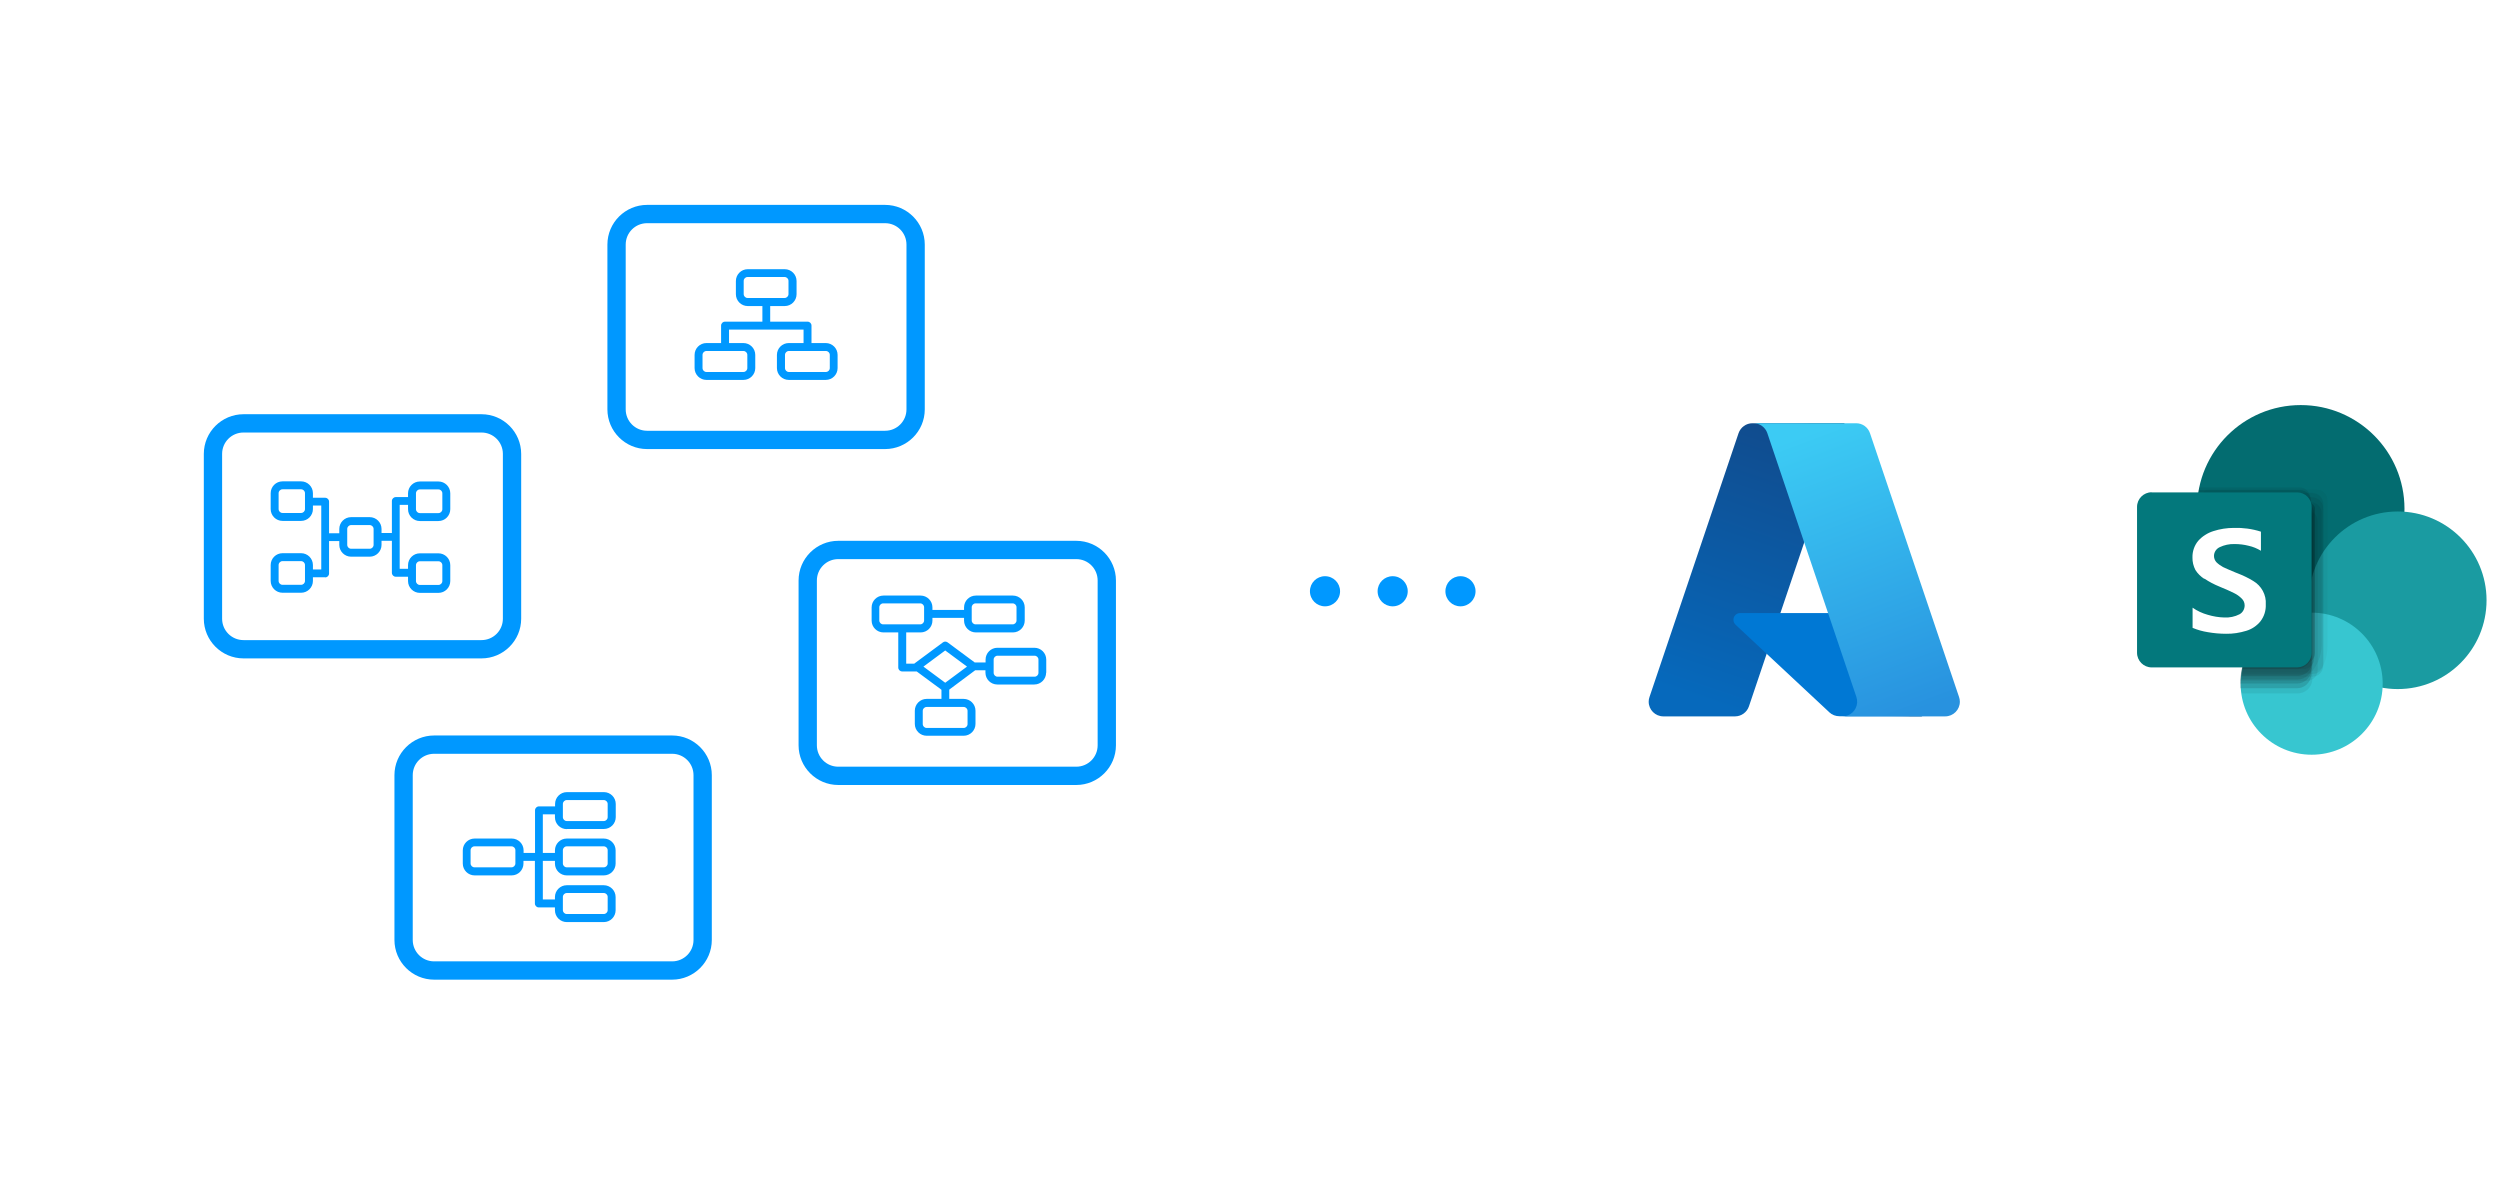 <?xml version="1.0" encoding="UTF-8"?><svg id="uuid-2f619dd3-4b9d-4dfc-ac9a-41bd54b5f78e" xmlns="http://www.w3.org/2000/svg" xmlns:xlink="http://www.w3.org/1999/xlink" viewBox="0 0 185.83 87.84"><defs><filter id="uuid-1b8c8a1b-5d98-4cb7-8934-609cafcf9379" filterUnits="userSpaceOnUse"><feOffset dx="0" dy="0"/><feGaussianBlur result="uuid-9c773de8-be7c-4958-8da1-72d9574cf516" stdDeviation="5"/><feFlood flood-color="#0098ff" flood-opacity=".5"/><feComposite in2="uuid-9c773de8-be7c-4958-8da1-72d9574cf516" operator="in"/><feComposite in="SourceGraphic"/></filter><linearGradient id="uuid-984983c9-3135-4098-a85c-e8e8bb506692" x1="-1202.14" y1="509.01" x2="-1206.69" y2="522.45" gradientTransform="translate(2011.09 -762.26) scale(1.56)" gradientUnits="userSpaceOnUse"><stop offset="0" stop-color="#114a8b"/><stop offset="1" stop-color="#0669bc"/></linearGradient><linearGradient id="uuid-d465b494-335d-40ef-97e4-bf90938a1770" x1="-1200.72" y1="515.27" x2="-1201.77" y2="515.63" gradientTransform="translate(2011.09 -762.26) scale(1.56)" gradientUnits="userSpaceOnUse"><stop offset="0" stop-color="#000" stop-opacity=".3"/><stop offset=".07" stop-color="#000" stop-opacity=".2"/><stop offset=".32" stop-color="#000" stop-opacity=".1"/><stop offset=".62" stop-color="#000" stop-opacity=".05"/><stop offset="1" stop-color="#000" stop-opacity="0"/></linearGradient><linearGradient id="uuid-d0a7d3c6-6fb1-47a4-a31d-ee7cbe40e3c7" x1="-1201.26" y1="508.61" x2="-1196.27" y2="521.91" gradientTransform="translate(2011.09 -762.26) scale(1.56)" gradientUnits="userSpaceOnUse"><stop offset="0" stop-color="#3ccbf4"/><stop offset="1" stop-color="#2892df"/></linearGradient><filter id="uuid-a2d1e3ad-9e63-4d7e-bd20-272122a70b04" filterUnits="userSpaceOnUse"><feOffset dx="0" dy="0"/><feGaussianBlur result="uuid-46d4e21d-8c8f-41e2-9d61-e7bc49f24d9b" stdDeviation="5"/><feFlood flood-color="#0098ff" flood-opacity=".5"/><feComposite in2="uuid-46d4e21d-8c8f-41e2-9d61-e7bc49f24d9b" operator="in"/><feComposite in="SourceGraphic"/></filter><filter id="uuid-ddc815db-b1a2-4995-bef0-f66f4ba888d2" filterUnits="userSpaceOnUse"><feOffset dx="0" dy="0"/><feGaussianBlur result="uuid-ae6e2fb3-91da-4148-8db8-f07dba4f02ed" stdDeviation="5"/><feFlood flood-color="#0098ff" flood-opacity=".5"/><feComposite in2="uuid-ae6e2fb3-91da-4148-8db8-f07dba4f02ed" operator="in"/><feComposite in="SourceGraphic"/></filter><filter id="uuid-e521d814-1213-4401-8c38-a6068d987bb8" filterUnits="userSpaceOnUse"><feOffset dx="0" dy="0"/><feGaussianBlur result="uuid-324c6904-974b-4022-b0f2-6eeec60e354e" stdDeviation="5"/><feFlood flood-color="#0098ff" flood-opacity=".5"/><feComposite in2="uuid-324c6904-974b-4022-b0f2-6eeec60e354e" operator="in"/><feComposite in="SourceGraphic"/></filter></defs><path d="M65.79,15.23h-17.69c-1.62,0-2.95,1.32-2.95,2.95v12.25c0,1.62,1.32,2.95,2.95,2.95h17.69c1.62,0,2.95-1.32,2.95-2.95v-12.25c0-1.62-1.32-2.95-2.95-2.95Zm1.59,2.95v12.25c0,.88-.71,1.59-1.59,1.59h-17.69c-.88,0-1.59-.71-1.59-1.59v-12.25c0-.88,.71-1.59,1.59-1.59h17.69c.88,0,1.59,.71,1.59,1.59Z" style="fill:#0098ff; filter:url(#uuid-1b8c8a1b-5d98-4cb7-8934-609cafcf9379);"/><g><path d="M130.26,31.46h6.84l-7.1,21.05c-.15,.44-.57,.74-1.03,.74h-5.33c-.6,0-1.09-.49-1.09-1.09,0-.12,.02-.24,.06-.35l6.62-19.61c.15-.44,.57-.74,1.03-.74h0Z" style="fill:url(#uuid-984983c9-3135-4098-a85c-e8e8bb506692);"/><path d="M140.2,45.57h-10.85c-.28,0-.5,.22-.5,.5,0,.14,.06,.27,.16,.37l6.97,6.51c.2,.19,.47,.29,.75,.29h6.15l-2.67-7.67Z" style="fill:#0078d4;"/><path d="M130.26,31.46c-.47,0-.89,.3-1.04,.76l-6.61,19.58c-.2,.57,.09,1.19,.66,1.39,.12,.04,.24,.06,.37,.06h5.46c.41-.07,.76-.37,.9-.76l1.32-3.88,4.71,4.39c.2,.16,.44,.25,.7,.26h6.12l-2.69-7.67h-7.83s4.79-14.12,4.79-14.12h-6.87Z" style="fill:url(#uuid-d465b494-335d-40ef-97e4-bf90938a1770);"/><path d="M139,32.2c-.15-.44-.56-.74-1.03-.74h-7.63c.47,0,.88,.3,1.03,.74l6.62,19.61c.19,.57-.11,1.19-.68,1.38-.11,.04-.23,.06-.35,.06h7.63c.6,0,1.09-.49,1.09-1.09,0-.12-.02-.24-.06-.35l-6.62-19.61Z" style="fill:url(#uuid-d0a7d3c6-6fb1-47a4-a31d-ee7cbe40e3c7);"/></g><g id="uuid-9b3b8308-e710-4c5e-a4f5-1a60a60b231e"><g id="uuid-4189563c-70b2-49d2-aaf6-d3be3c0d11b2"><circle id="uuid-27f7d005-e207-4296-af42-13345b026f8c" cx="171.02" cy="37.82" r="7.71" style="fill:#036c70;"/><circle id="uuid-a201c9a2-61cb-4567-9f96-4c82f366c69f" cx="178.23" cy="44.62" r="6.6" style="fill:#1a9ba1;"/><circle id="uuid-0622ba90-fe06-4d53-b55d-ce132ebe41c0" cx="171.83" cy="50.82" r="5.28" style="fill:#37c6d0;"/><g id="uuid-b9446e49-607f-4cb2-ad4b-20325efe170d" style="opacity:.67;"><path id="uuid-27d70f28-7c27-42fe-ac1c-909eda054950" d="M172.25,36.38h-8.1c-.22,0-.4,.17-.41,.4h0v3.58c1.08,3.09,3.98,5.16,7.25,5.17,.22,0,.45,0,.66-.03v.04c-2.49,.07-4.59,1.86-5.04,4.31h5.6c.44,0,.8-.89,.8-1.86v-10.79c0-.43-.33-.79-.76-.81Z" style="isolation:isolate; opacity:.05;"/><path id="uuid-9b73d8cb-f819-4d4a-b11e-ca1c14cc35b0" d="M170.75,38.5h-7.39c.35,3.98,3.68,7.03,7.68,7.03,.23,0,.45,0,.66-.03v.04c-2.89,.07-5.18,2.45-5.14,5.34,0,.22,0,.44,.05,.66h4.14c.59,.03,1.1-.43,1.13-1.02,0,0,0-.01,0-.02v-10.95c-.02-.59-.51-1.06-1.1-1.05h-.03Z" style="isolation:isolate; opacity:.1;"/><path id="uuid-720c2093-575a-42ad-862c-576f02b8fa82" d="M170.75,37.75h-7.44v.07c0,4.26,3.45,7.71,7.71,7.71h0c.22,0,.45,0,.66-.03v.04c-2.86,.06-5.15,2.41-5.15,5.27h4.2c.59,0,1.07-.46,1.08-1.05v-10.96c-.01-.58-.48-1.04-1.06-1.05Z" style="isolation:isolate; opacity:.2;"/><path id="uuid-b39a5b12-2061-4840-81ae-400030ea73e1" d="M171.92,36.63h-8.1c-.23,0-.41,.18-.41,.41v2.06c.62,3.71,3.84,6.44,7.6,6.44,.22,0,.45,0,.66-.03v.04c-2.58,.07-4.73,1.99-5.09,4.55h5.32c.44,0,.8-.36,.8-.8,0,0,0,0,0,0v-11.83c0-.45-.35-.82-.8-.82h0Z" style="isolation:isolate; opacity:.1;"/><path id="uuid-e6841529-4ef4-4b4e-98bb-a339777ef410" d="M171.88,36.96h-8.06c-.22,0-.4,.18-.4,.4h0v1.65c.58,3.75,3.81,6.52,7.61,6.52,.22,0,.45,0,.66-.03v.04c-2.67,.06-4.87,2.1-5.13,4.76h5.32c.45,0,.81-.36,.81-.81v-11.7c0-.45-.36-.81-.8-.82h0Z" style="isolation:isolate; opacity:.1;"/><path id="uuid-f8b9f1e2-7a6e-43b3-8660-a97fc49e4f91" d="M163.53,36.01c-1.01,4.13,1.52,8.3,5.65,9.31,.6,.15,1.22,.22,1.84,.22,.22,0,.45,0,.66-.03v.04c-1.85,.04-3.55,1.06-4.46,2.67l2.92-.35c.44,0,1.65-.39,1.65-.84v-10.21c0-.45-.37-.81-.82-.82h-7.44Z" style="isolation:isolate; opacity:0;"/><path id="uuid-35a33e35-fda4-420e-8e5a-b38e47c7a24b" d="M170.75,38.11h-7.44c.16,4.14,3.56,7.42,7.7,7.42,.22,0,.45,0,.66-.03v.04c-2.86,.06-5.15,2.41-5.15,5.27v.35h4.18c.59,.02,1.08-.44,1.11-1.03,0,0,0,0,0,0v-10.99c-.02-.57-.48-1.02-1.05-1.03h0Z" style="isolation:isolate; opacity:.2;"/><path id="uuid-0649b39c-10ea-4f23-97ea-c94fa954f992" d="M170.75,36.97h-7.39c-.48,4.23,2.56,8.04,6.79,8.52,.29,.03,.59,.05,.88,.05,.22,0,.45,0,.66-.03v.04c-2.45,.06-4.54,1.79-5.04,4.19h4.08c.59,.01,1.07-.45,1.08-1.04,0,0,0,0,0,0v-10.67c-.01-.58-.48-1.04-1.06-1.05h0Z" style="isolation:isolate; opacity:.3;"/><path id="uuid-347e12cf-543e-410a-8e64-581c29f3c5c6" d="M170.75,36.97h-7.39c-.48,4.23,2.56,8.04,6.79,8.52,.29,.03,.59,.05,.88,.05,.22,0,.45,0,.66-.03v.04c-2.43,.05-4.5,1.76-5.03,4.13h4.07c.59,0,1.07-.47,1.08-1.05v-10.6c-.01-.58-.48-1.04-1.06-1.05h0Z" style="isolation:isolate; opacity:.3;"/><path id="uuid-1c8ae52c-3fa1-4f2e-ab9c-40bbc30e6b5a" d="M170.75,37.23h-7.39v.56c0,4.26,3.44,7.71,7.7,7.71h.67v.04c-2.64,.06-4.83,2.07-5.12,4.69h4.16c.59,.02,1.09-.45,1.11-1.04,0,0,0,0,0-.01v-10.9c-.01-.59-.5-1.06-1.09-1.05,0,0,0,0,0,0h-.03Z" style="isolation:isolate; opacity:.3;"/><path id="uuid-c6648304-488e-4016-84a1-0d9c6c87073f" d="M170.75,37.48h-7.44v.35c0,4.26,3.45,7.71,7.71,7.71,.23,0,.45,0,.66-.03v.04c-2.72,.1-4.91,2.25-5.07,4.96h4.18c.59,0,1.07-.46,1.09-1.05v-10.93c-.01-.59-.5-1.06-1.09-1.05,0,0,0,0,0,0h-.03Z" style="isolation:isolate; opacity:.2;"/><path id="uuid-d60b0ab7-3fbc-48a7-9c1f-7a6cbfdf2302" d="M171.78,37.32h-8.1c-.15,0-.3,.09-.36,.22v.26c0,4.26,3.45,7.71,7.71,7.71,.23,0,.45,0,.66-.03v.04c-2.56,.06-4.7,1.96-5.08,4.49h5.16c.51-.57,.79-1.3,.8-2.06v-9.81c0-.45-.36-.81-.81-.81h.02Z" style="isolation:isolate; opacity:.1;"/><path id="uuid-ef6d1d85-eb7f-42bf-bb53-6f761f652117" d="M171.14,37.32h-7.79v.49c0,4.26,3.45,7.71,7.71,7.71,.23,0,.45,0,.66-.03v.04c-2.46,.06-4.55,1.81-5.04,4.22h4.53c.45,0,.81-.36,.81-.81v-10.78c0-.45-.35-.82-.8-.82,0,0,0,0-.01,0h-.07Z" style="isolation:isolate; opacity:.2;"/><path id="uuid-e4d6d451-bc28-40ec-9ad9-813eb3251764" d="M170.86,36.92c-.35-.19-.74-.28-1.13-.28h-6.32c-.68,4.18,2.15,8.12,6.32,8.8,0,0,0,0,0,0,.44,.07,.88,.11,1.32,.1,.22,0,.45,0,.66-.03v.04c-2.3,.04-4.3,1.57-4.95,3.78h4.52c.44,0,.79-.35,.8-.79v-10.75c0-.45-1.09-.71-1.22-.86h0Z" style="isolation:isolate; opacity:.3;"/><path id="uuid-acf886cb-7897-40ad-93a8-365c4cdb2ab1" d="M171.51,37.92h-8.2c.06,4.21,3.49,7.6,7.71,7.6,.22,0,.44-.01,.66-.04v.04c-2.79,.06-5.05,2.3-5.15,5.09h4.95c.44,0,.8-.36,.8-.8h0v-11.07c0-.44-.36-.81-.8-.81h.03Z" style="isolation:isolate; opacity:.1;"/><path id="uuid-cb56416f-88f6-4123-ab9e-a01d5e839019" d="M163.47,36.24c-.88,4.16,1.77,8.24,5.93,9.13,.52,.11,1.05,.17,1.59,.16,.22,0,.45,0,.66-.03v.04c-1.96,.04-3.74,1.16-4.61,2.91l3.05-.36c.44,0,1.65-.4,1.65-.84v-10.21c0-.45-.36-.81-.81-.81,0,0,0,0,0,0h-7.44Z" style="isolation:isolate; opacity:.1;"/><path id="uuid-0e5bdca6-96c1-416f-97d6-c4dcbe5a6689" d="M163.44,36.43c-.78,4.17,1.97,8.18,6.14,8.97,0,0,0,0,0,0,.48,.09,.96,.13,1.44,.13,.22,0,.45,0,.66-.03v.04c-2.04,.05-3.86,1.27-4.69,3.13l3.15-.38c.44,0,1.65-.39,1.65-.83v-10.21c0-.45-.37-.82-.82-.82h-7.53Z" style="isolation:isolate; opacity:.15;"/></g><path id="uuid-bdc5deba-4461-4972-9c5d-58154ff621e6" d="M159.93,36.6h10.82c.6,0,1.08,.48,1.08,1.08,0,0,0,0,0,0v10.84c0,.6-.48,1.08-1.07,1.09,0,0,0,0,0,0h-10.82c-.6,0-1.09-.49-1.09-1.09v-10.84c0-.6,.49-1.09,1.09-1.09h0Z" style="fill:#03787c;"/><path id="uuid-8083d779-5942-4be4-ac9b-d27bba6d2834" d="M163.85,43.03c-.26-.17-.49-.39-.66-.66-.15-.29-.23-.61-.22-.94-.01-.44,.14-.88,.42-1.22,.3-.34,.69-.59,1.13-.73,.49-.16,1.01-.24,1.53-.24,.68-.02,1.36,.07,2.01,.28v1.42c-.28-.17-.59-.3-.91-.37-.35-.09-.7-.13-1.06-.13-.38-.01-.75,.07-1.09,.23-.26,.12-.43,.37-.43,.66,0,.17,.07,.34,.18,.46,.14,.14,.31,.26,.49,.36,.21,.1,.53,.24,.94,.41l.13,.05c.41,.16,.8,.34,1.17,.57,.62,.36,.99,1.04,.94,1.75,.02,.45-.12,.9-.4,1.26-.27,.33-.64,.58-1.05,.7-.49,.15-.99,.23-1.5,.22-.45,0-.91-.04-1.36-.12-.39-.06-.77-.17-1.13-.32v-1.5c.34,.24,.73,.42,1.13,.53,.4,.12,.81,.19,1.23,.2,.39,.02,.78-.06,1.13-.24,.24-.13,.38-.39,.38-.66,0-.19-.08-.38-.22-.51-.16-.16-.35-.3-.56-.4-.25-.13-.62-.29-1.1-.49-.39-.16-.76-.35-1.11-.59h0Z" style="fill:#fff;"/></g></g><path d="M61.38,25.5h-1.06v-1.3c0-.16-.13-.29-.29-.29h-2.78s0-.02,0-.03v-1.13h1.08c.49,0,.88-.4,.88-.88v-.98c0-.49-.4-.88-.88-.88h-2.75c-.49,0-.88,.4-.88,.88v.98c0,.49,.4,.88,.88,.88h1.09v1.13s0,.02,0,.03h-2.78c-.16,0-.29,.13-.29,.29v1.3h-1.09c-.49,0-.88,.4-.88,.88v.98c0,.49,.4,.88,.88,.88h2.75c.49,0,.88-.4,.88-.88v-.98c0-.49-.4-.88-.88-.88h-1.07v-1h5.54v1h-1.1c-.49,0-.88,.4-.88,.88v.98c0,.49,.4,.88,.88,.88h2.75c.49,0,.88-.4,.88-.88v-.98c0-.49-.4-.88-.88-.88h0Zm-6.1-3.64v-.98c0-.16,.13-.29,.29-.29h2.75c.16,0,.29,.13,.29,.29v.98c0,.16-.13,.29-.29,.29h-2.75c-.16,0-.29-.13-.29-.29Zm.27,4.52v.98c0,.16-.13,.29-.29,.29h-2.75c-.16,0-.29-.13-.29-.29v-.98c0-.16,.13-.29,.29-.29h2.75c.16,0,.29,.13,.29,.29Zm6.13,.98c0,.16-.13,.29-.29,.29h-2.75c-.16,0-.29-.13-.29-.29v-.98c0-.16,.13-.29,.29-.29h2.75c.16,0,.29,.13,.29,.29v.98Z" style="fill:#0098ff;"/><path d="M108.56,42.83c.62,0,1.12,.5,1.12,1.12s-.5,1.12-1.12,1.12-1.12-.5-1.12-1.12,.5-1.12,1.12-1.12Z" style="fill:#0098ff;"/><path d="M103.52,42.83c.62,0,1.12,.5,1.12,1.12s-.5,1.12-1.12,1.12-1.12-.5-1.12-1.12,.5-1.12,1.12-1.12Z" style="fill:#0098ff;"/><path d="M98.49,42.83c.62,0,1.12,.5,1.12,1.12s-.5,1.12-1.12,1.12-1.12-.5-1.12-1.12,.5-1.12,1.12-1.12Z" style="fill:#0098ff;"/><g><path d="M29.1,40.2c.16,0,.29-.13,.29-.29s-.13-.29-.29-.29h-.98c-.16,0-.29,.13-.29,.29s.13,.29,.29,.29h.98Z" style="fill:#0098ff;"/><path d="M31.21,44.07h1.38c.49,0,.88-.4,.88-.88v-1.18c0-.49-.4-.88-.88-.88h-1.38c-.49,0-.88,.4-.88,.88v1.18c0,.49,.4,.88,.88,.88Zm-.29-2.06c0-.16,.13-.29,.29-.29h1.38c.16,0,.29,.13,.29,.29v1.18c0,.16-.13,.29-.29,.29h-1.38c-.16,0-.29-.13-.29-.29v-1.18Z" style="fill:#0098ff;"/><path d="M31.21,38.73h1.38c.49,0,.88-.4,.88-.88v-1.18c0-.49-.4-.88-.88-.88h-1.38c-.49,0-.88,.4-.88,.88v1.18c0,.49,.4,.88,.88,.88Zm-.29-2.06c0-.16,.13-.29,.29-.29h1.38c.16,0,.29,.13,.29,.29v1.18c0,.16-.13,.29-.29,.29h-1.38c-.16,0-.29-.13-.29-.29v-1.18Z" style="fill:#0098ff;"/><path d="M26.1,41.38h1.38c.49,0,.88-.4,.88-.88v-1.18c0-.49-.4-.88-.88-.88h-1.38c-.49,0-.88,.4-.88,.88v1.18c0,.49,.4,.88,.88,.88Zm-.29-2.06c0-.16,.13-.29,.29-.29h1.38c.16,0,.29,.13,.29,.29v1.18c0,.16-.13,.29-.29,.29h-1.38c-.16,0-.29-.13-.29-.29v-1.18Z" style="fill:#0098ff;"/><path d="M30.48,42.87h-1.06c-.16,0-.29-.13-.29-.29v-5.34c0-.16,.13-.29,.29-.29h1.04c.16,0,.29,.13,.29,.29s-.13,.29-.29,.29h-.75v4.75h.77c.16,0,.29,.13,.29,.29s-.13,.29-.29,.29Z" style="fill:#0098ff;"/><path d="M24.5,39.64c-.16,0-.29,.13-.29,.29s.13,.29,.29,.29h.98c.16,0,.29-.13,.29-.29s-.13-.29-.29-.29h-.98Z" style="fill:#0098ff;"/><path d="M22.38,35.78h-1.38c-.49,0-.88,.4-.88,.88v1.18c0,.49,.4,.88,.88,.88h1.38c.49,0,.88-.4,.88-.88v-1.18c0-.49-.4-.88-.88-.88Zm.29,2.06c0,.16-.13,.29-.29,.29h-1.38c-.16,0-.29-.13-.29-.29v-1.18c0-.16,.13-.29,.29-.29h1.38c.16,0,.29,.13,.29,.29v1.18Z" style="fill:#0098ff;"/><path d="M22.38,41.12h-1.38c-.49,0-.88,.4-.88,.88v1.18c0,.49,.4,.88,.88,.88h1.38c.49,0,.88-.4,.88-.88v-1.18c0-.49-.4-.88-.88-.88Zm.29,2.06c0,.16-.13,.29-.29,.29h-1.38c-.16,0-.29-.13-.29-.29v-1.18c0-.16,.13-.29,.29-.29h1.38c.16,0,.29,.13,.29,.29v1.18Z" style="fill:#0098ff;"/><path d="M24.17,42.91h-1.04c-.16,0-.29-.13-.29-.29s.13-.29,.29-.29h.75v-4.75h-.77c-.16,0-.29-.13-.29-.29s.13-.29,.29-.29h1.06c.16,0,.29,.13,.29,.29v5.34c0,.16-.13,.29-.29,.29Z" style="fill:#0098ff;"/></g><path d="M35.79,30.79H18.1c-1.62,0-2.95,1.32-2.95,2.95v12.25c0,1.62,1.32,2.95,2.95,2.95h17.69c1.62,0,2.95-1.32,2.95-2.95v-12.25c0-1.62-1.32-2.95-2.95-2.95Zm1.59,2.95v12.25c0,.88-.71,1.59-1.59,1.59H18.1c-.88,0-1.59-.71-1.59-1.59v-12.25c0-.88,.71-1.59,1.59-1.59h17.69c.88,0,1.59,.71,1.59,1.59Z" style="fill:#0098ff; filter:url(#uuid-a2d1e3ad-9e63-4d7e-bd20-272122a70b04);"/><path d="M77.77,50.01v-.98c0-.49-.4-.88-.88-.88h-2.75c-.49,0-.88,.4-.88,.88v.21h-.81l-2.01-1.49c-.11-.08-.25-.08-.35,0l-2.12,1.57s0,0,0,.01h-.61v-2.3s0-.02,0-.02h1.07c.49,0,.88-.4,.88-.88v-.2h2.35v.2c0,.49,.4,.88,.88,.88h2.75c.49,0,.88-.4,.88-.88v-.98c0-.49-.4-.88-.88-.88h-2.75c-.49,0-.88,.4-.88,.88v.19h-2.35v-.19c0-.49-.4-.88-.88-.88h-2.76c-.49,0-.88,.4-.88,.88v.98c0,.49,.4,.88,.88,.88h1.1s0,.02,0,.02v2.59c0,.16,.13,.29,.29,.29h1.06s.02,0,.02,0l1.84,1.36v.68h-1.1c-.49,0-.88,.4-.88,.88v.98c0,.49,.4,.88,.88,.88h2.75c.49,0,.88-.4,.88-.88v-.98c0-.49-.4-.88-.88-.88h-1.07v-.69l1.93-1.44h.76v.18c0,.49,.4,.88,.88,.88h2.75c.49,0,.88-.4,.88-.88h0Zm-5.54-4.87c0-.16,.13-.29,.29-.29h2.75c.16,0,.29,.13,.29,.29v.98c0,.16-.13,.29-.29,.29h-2.75c-.16,0-.29-.13-.29-.29v-.98Zm-6.87,.98v-.98c0-.16,.13-.29,.29-.29h2.75c.16,0,.29,.13,.29,.29v.98c0,.16-.13,.29-.29,.29h-2.75c-.16,0-.29-.13-.29-.29Zm6.56,6.72v.98c0,.16-.13,.29-.29,.29h-2.75c-.16,0-.29-.13-.29-.29v-.98c0-.16,.13-.29,.29-.29h2.75c.16,0,.29,.13,.29,.29Zm-3.28-3.29l1.62-1.2,1.62,1.2-1.62,1.2-1.62-1.2Zm8.26,.75h-2.75c-.16,0-.29-.13-.29-.29v-.98c0-.16,.13-.29,.29-.29h2.75c.16,0,.29,.13,.29,.29v.98c0,.16-.13,.29-.29,.29Z" style="fill:#0098ff;"/><path d="M80,40.2h-17.69c-1.62,0-2.95,1.32-2.95,2.95v12.25c0,1.62,1.32,2.95,2.95,2.95h17.69c1.62,0,2.95-1.32,2.95-2.95v-12.25c0-1.62-1.32-2.95-2.95-2.95Zm1.59,2.95v12.25c0,.88-.71,1.59-1.59,1.59h-17.69c-.88,0-1.59-.71-1.59-1.59v-12.25c0-.88,.71-1.59,1.59-1.59h17.69c.88,0,1.59,.71,1.59,1.59Z" style="fill:#0098ff; filter:url(#uuid-ddc815db-b1a2-4995-bef0-f66f4ba888d2);"/><path d="M42.14,61.62h2.75c.49,0,.88-.4,.88-.88v-.98c0-.49-.4-.88-.88-.88h-2.75c-.49,0-.88,.4-.88,.88v.18h-1.2c-.16,0-.29,.13-.29,.29v3.17h-.85v-.19c0-.49-.4-.88-.88-.88h-2.76c-.49,0-.88,.4-.88,.88v.98c0,.49,.4,.88,.88,.88h2.75c.49,0,.88-.4,.88-.88v-.2h.85v3.17c0,.16,.13,.29,.29,.29h1.2v.21c0,.49,.4,.88,.88,.88h2.75c.49,0,.88-.4,.88-.88v-.98c0-.49-.4-.88-.88-.88h-2.75c-.49,0-.88,.4-.88,.88v.18h-.9v-2.87h.9v.2c0,.49,.4,.88,.88,.88h2.75c.49,0,.88-.4,.88-.88v-.98c0-.49-.4-.88-.88-.88h-2.75c-.49,0-.88,.4-.88,.88v.19h-.9v-2.87h.9v.22c0,.49,.4,.88,.88,.88h0Zm-3.83,2.56c0,.16-.13,.29-.29,.29h-2.75c-.16,0-.29-.13-.29-.29v-.98c0-.16,.13-.29,.29-.29h2.75c.16,0,.29,.13,.29,.29v.98Zm3.53,2.49c0-.16,.13-.29,.29-.29h2.75c.16,0,.29,.13,.29,.29v.98c0,.16-.13,.29-.29,.29h-2.75c-.16,0-.29-.13-.29-.29v-.98Zm0-3.47c0-.16,.13-.29,.29-.29h2.75c.16,0,.29,.13,.29,.29v.98c0,.16-.13,.29-.29,.29h-2.75c-.16,0-.29-.13-.29-.29v-.98Zm0-3.44c0-.16,.13-.29,.29-.29h2.75c.16,0,.29,.13,.29,.29v.98c0,.16-.13,.29-.29,.29h-2.75c-.16,0-.29-.13-.29-.29v-.98Z" style="fill:#0098ff;"/><path d="M49.96,54.67h-17.69c-1.62,0-2.95,1.32-2.95,2.95v12.25c0,1.62,1.32,2.95,2.95,2.95h17.69c1.62,0,2.95-1.32,2.95-2.95v-12.25c0-1.62-1.32-2.95-2.95-2.95Zm1.59,2.95v12.25c0,.88-.71,1.59-1.59,1.59h-17.69c-.88,0-1.59-.71-1.59-1.59v-12.25c0-.88,.71-1.59,1.59-1.59h17.69c.88,0,1.59,.71,1.59,1.59Z" style="fill:#0098ff; filter:url(#uuid-e521d814-1213-4401-8c38-a6068d987bb8);"/></svg>